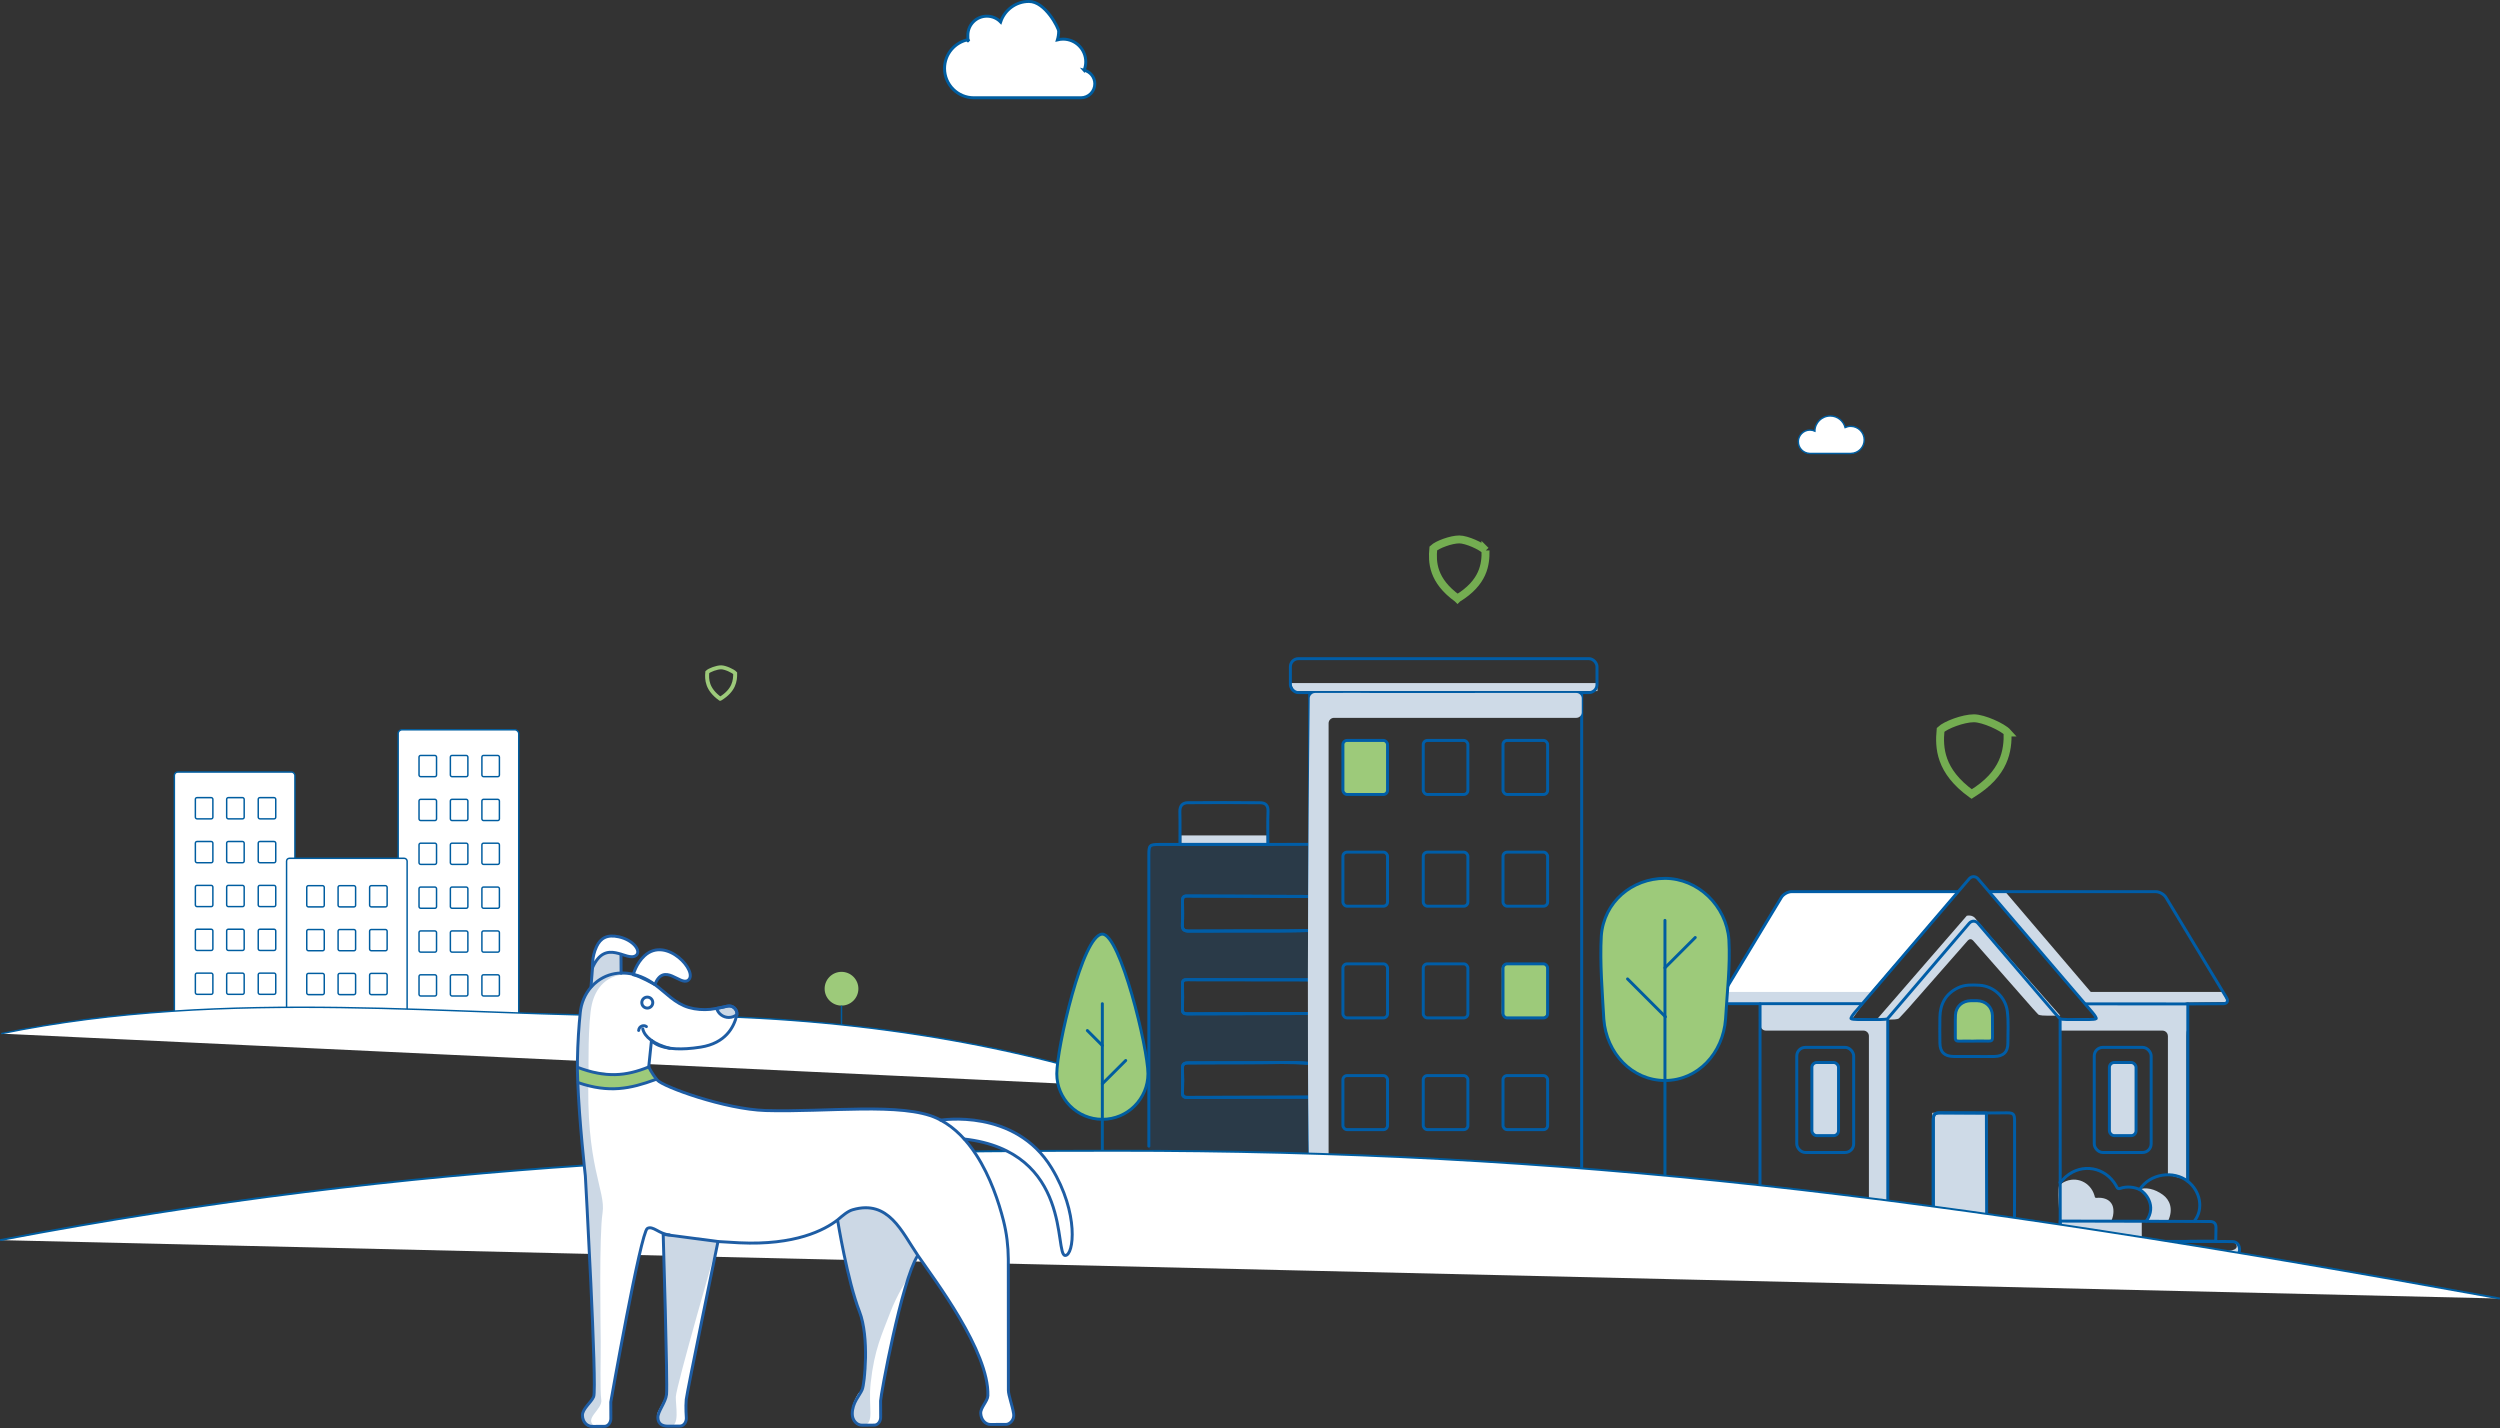 <?xml version="1.0" encoding="UTF-8"?><svg xmlns="http://www.w3.org/2000/svg" viewBox="0 0 674 384.99"><rect x="0" y="0" width="674" height="384.99" fill="#333333" stroke="none"/><defs><style>.cls-1{stroke:#9dca7a;stroke-width:1.07px;}.cls-1,.cls-2,.cls-3,.cls-4,.cls-5,.cls-6{stroke-miterlimit:10;}.cls-1,.cls-2,.cls-6,.cls-7,.cls-8,.cls-9{fill:none;}.cls-2,.cls-3,.cls-4,.cls-10,.cls-5,.cls-7{stroke:#005da0;}.cls-2,.cls-4{stroke-width:.4px;}.cls-11,.cls-3,.cls-4,.cls-5{fill:#fff;}.cls-12,.cls-10,.cls-13{fill:#9dca7a;}.cls-14{fill:#cedae7;}.cls-15,.cls-16{fill:#ccd8e5;}.cls-17{fill:#74ad51;}.cls-3{stroke-width:.53px;}.cls-18{fill:#005da7;opacity:.18;}.cls-16,.cls-19{mix-blend-mode:darken;}.cls-10,.cls-13,.cls-5,.cls-7,.cls-8,.cls-9{stroke-width:.8px;}.cls-10,.cls-13,.cls-7,.cls-8,.cls-9{stroke-linecap:round;stroke-linejoin:round;}.cls-13,.cls-8{stroke:#005da7;}.cls-6{stroke:#74ad51;stroke-width:2.13px;}.cls-9{stroke:#1e5da4;}.cls-20{isolation:isolate;}</style></defs><g class="cls-20"><g id="Livello_2"><g id="__75"><path class="cls-1" d="M198.2,181.5c-.55-.61-2.71-1.59-3.78-1.59-1.19,0-3.15,.74-3.73,1.3-.19,1.99-.1,4.61,3.47,7.18h.02c3.76-2.29,4.05-4.89,4.02-6.89Z"/><g><path class="cls-12" d="M231.42,266.56c0,2.51-2.04,4.55-4.55,4.55s-4.55-2.04-4.55-4.55,2.04-4.55,4.55-4.55,4.55,2.04,4.55,4.55Z"/><line class="cls-2" x1="226.87" y1="271.11" x2="226.87" y2="277.29"/></g><g><rect class="cls-4" x="107.35" y="196.76" width="32.5" height="80.7" rx="1" ry="1"/><rect class="cls-4" x="47.01" y="208.14" width="32.5" height="69.32" rx=".92" ry=".92"/><rect class="cls-4" x="77.26" y="231.4" width="32.5" height="46.06" rx=".75" ry=".75"/><g><g><rect class="cls-4" x="112.97" y="203.67" width="4.72" height="5.72" rx=".44" ry=".44"/><rect class="cls-4" x="121.42" y="203.67" width="4.72" height="5.72" rx=".44" ry=".44"/><rect class="cls-4" x="129.92" y="203.67" width="4.72" height="5.72" rx=".44" ry=".44"/></g><g><rect class="cls-4" x="112.97" y="215.5" width="4.72" height="5.72" rx=".44" ry=".44"/><rect class="cls-4" x="121.42" y="215.5" width="4.72" height="5.72" rx=".44" ry=".44"/><rect class="cls-4" x="129.92" y="215.5" width="4.72" height="5.72" rx=".44" ry=".44"/></g><g><rect class="cls-4" x="112.97" y="227.32" width="4.72" height="5.72" rx=".44" ry=".44"/><rect class="cls-4" x="121.42" y="227.32" width="4.72" height="5.72" rx=".44" ry=".44"/><rect class="cls-4" x="129.92" y="227.32" width="4.72" height="5.72" rx=".44" ry=".44"/></g><g><rect class="cls-4" x="112.97" y="239.15" width="4.72" height="5.72" rx=".44" ry=".44"/><rect class="cls-4" x="121.42" y="239.15" width="4.72" height="5.72" rx=".44" ry=".44"/><rect class="cls-4" x="129.92" y="239.15" width="4.72" height="5.72" rx=".44" ry=".44"/></g><g><rect class="cls-4" x="112.97" y="250.98" width="4.72" height="5.72" rx=".44" ry=".44"/><rect class="cls-4" x="121.42" y="250.98" width="4.72" height="5.72" rx=".44" ry=".44"/><rect class="cls-4" x="129.92" y="250.98" width="4.72" height="5.72" rx=".44" ry=".44"/></g><g><rect class="cls-4" x="112.97" y="262.8" width="4.72" height="5.72" rx=".44" ry=".44"/><rect class="cls-4" x="121.42" y="262.8" width="4.72" height="5.72" rx=".44" ry=".44"/><rect class="cls-4" x="129.92" y="262.8" width="4.72" height="5.72" rx=".44" ry=".44"/></g></g><g><g><rect class="cls-4" x="52.67" y="215.04" width="4.72" height="5.72" rx=".44" ry=".44"/><rect class="cls-4" x="61.11" y="215.04" width="4.72" height="5.72" rx=".44" ry=".44"/><rect class="cls-4" x="69.62" y="215.04" width="4.72" height="5.72" rx=".44" ry=".44"/></g><g><rect class="cls-4" x="52.67" y="226.87" width="4.72" height="5.72" rx=".44" ry=".44"/><rect class="cls-4" x="61.11" y="226.87" width="4.72" height="5.72" rx=".44" ry=".44"/><rect class="cls-4" x="69.62" y="226.87" width="4.72" height="5.72" rx=".44" ry=".44"/></g><g><rect class="cls-4" x="52.67" y="238.7" width="4.72" height="5.72" rx=".44" ry=".44"/><rect class="cls-4" x="61.11" y="238.7" width="4.72" height="5.72" rx=".44" ry=".44"/><rect class="cls-4" x="69.62" y="238.7" width="4.72" height="5.72" rx=".44" ry=".44"/></g><g><rect class="cls-4" x="52.67" y="250.52" width="4.72" height="5.72" rx=".44" ry=".44"/><rect class="cls-4" x="61.11" y="250.52" width="4.72" height="5.72" rx=".44" ry=".44"/><rect class="cls-4" x="69.62" y="250.52" width="4.72" height="5.72" rx=".44" ry=".44"/></g><g><rect class="cls-4" x="52.67" y="262.35" width="4.72" height="5.72" rx=".44" ry=".44"/><rect class="cls-4" x="61.11" y="262.35" width="4.72" height="5.72" rx=".44" ry=".44"/><rect class="cls-4" x="69.62" y="262.35" width="4.72" height="5.72" rx=".44" ry=".44"/></g></g><g><g><rect class="cls-4" x="82.7" y="238.78" width="4.72" height="5.72" rx=".44" ry=".44"/><rect class="cls-4" x="91.15" y="238.78" width="4.72" height="5.72" rx=".44" ry=".44"/><rect class="cls-4" x="99.65" y="238.78" width="4.72" height="5.72" rx=".44" ry=".44"/></g><g><rect class="cls-4" x="82.7" y="250.6" width="4.72" height="5.72" rx=".44" ry=".44"/><rect class="cls-4" x="91.15" y="250.6" width="4.72" height="5.72" rx=".44" ry=".44"/><rect class="cls-4" x="99.65" y="250.6" width="4.72" height="5.72" rx=".44" ry=".44"/></g><g><rect class="cls-4" x="82.7" y="262.43" width="4.72" height="5.72" rx=".44" ry=".44"/><rect class="cls-4" x="91.15" y="262.43" width="4.72" height="5.72" rx=".44" ry=".44"/><rect class="cls-4" x="99.65" y="262.43" width="4.72" height="5.72" rx=".44" ry=".44"/></g></g></g><path class="cls-4" d="M306.54,293.09c-34.01-11.61-79.4-19.56-130.04-19.25-52.07,.32-114.83-7.81-176.14,4.83"/><path class="cls-6" d="M541.26,197.48c-1.33-1.48-6.53-3.83-9.1-3.83-2.86,0-7.58,1.78-8.98,3.12-.45,4.79-.24,11.09,8.34,17.28l.03,.02,.03-.02c9.04-5.5,9.75-11.76,9.68-16.57Z"/><path class="cls-6" d="M400.51,148.42c-1.03-1.15-5.09-2.99-7.09-2.99-2.23,0-5.91,1.39-7,2.43-.35,3.73-.19,8.64,6.5,13.47l.02,.02,.02-.02c7.05-4.29,7.6-9.17,7.54-12.92Z"/><path class="cls-5" d="M292.28,18.93c.28-.7,.44-1.47,.44-2.27,0-3.37-2.74-6.11-6.11-6.11-.53,0-1.04,.07-1.53,.19,.22-.74,.34-1.52,.34-2.33s-3.59-8.02-8.02-8.02c-3.56,0-6.58,2.33-7.63,5.54-.94-.97-2.25-1.57-3.7-1.57-2.84,0-5.14,2.3-5.14,5.14s.05,.8,.14,1.18c-3.65,.7-6.42,3.91-6.42,7.77,0,4.37,3.54,7.91,7.91,7.91h28.83c2.08,0,3.77-1.69,3.77-3.77,0-1.78-1.23-3.27-2.89-3.67Z"/><g><path class="cls-14" d="M584.47,279.3v37.42l5,1.31v-38.73c0-.8,.08-1.46,.17-1.46s.17-.66,.17-1.46v-4.97c0-.8-.66-1.45-1.46-1.45l-25.98,.66,2.85,3.89-9.78,.28v3.06h27.56c.8,0,1.46,.66,1.46,1.46Z"/><path class="cls-11" d="M527.66,240.39h-44.65c-1,0-2.24,.7-2.76,1.56l-16.36,27.08c-.52,.86-.12,1.56,.88,1.56h36.93"/><path class="cls-14" d="M499.45,274.55l2.9-3.96s-27.72-.72-27.72,.08v5.72c0,.8,.66,1.46,1.46,1.46h26.31c.8,0,1.46,.66,1.46,1.46v53.58c0,.8-.11,1.46,.69,1.46h2.43c.8,0,1.86-1.76,1.86-2.56v-56.91l-9.39-.32Z"/><polygon class="cls-14" points="559.36 333.83 577.42 334.53 577.42 329.42 559.36 329.42 559.36 333.83"/><g><path class="cls-14" d="M596.76,334.7l-.28-.03c.21,0,.42,0,.63,0l.18,.03c-.17,0-.35,0-.52,0Z"/><path class="cls-14" d="M508.35,334.66c.21,0,.42,0,.64,0h-.64Z"/><path class="cls-14" d="M463.44,334.69c.2,0,.39,0,.59,0-1.08,.03-1.92,.25-2.5,.86v.84c.75,.66,1.81,.84,3.09,.84,45.09-.01,90.18,0,135.27,0,.6,0,1.19,.02,1.77-.12,1-.23,1.49-.68,1.34-1.31-.13-.56-.67-.96-1.59-1.05,.17,0,.35,0,.52,0,1.09,.05,1.69,.79,1.84,1.79,.15,1.04-.35,1.78-1.36,2.17-.59,.22-1.19,.2-1.79,.2-45.65,0-91.31,0-136.96,.02-1.3,0-2.37-.29-3.13-1.39v-1.4c.66-1.12,1.63-1.47,2.92-1.45Z"/></g><path class="cls-14" d="M555.1,332.82c5.07,1.18,8.59-4.18,13.66-3,.61-.83,.94-1.75,1.01-2.78,.11-1.53-.27-2.48-1.08-3.21s-2.2-1.02-3.39-.88c-.57,.07-.54-.33-.64-.68-1.09-3.6-4.9-5.27-8.22-3.58-.46,.23-.87,.56-1.3,.85-.53,2.25,.49,11.03-.04,13.27Z"/><path class="cls-14" d="M579.96,325.66c0-2.35-1.52-4.3-3.45-4.92,2-.8,4.4-.21,6.58,1.36,1.86,1.34,2.94,3.87,1.41,7.1-.69,.28-4.49-.03-6.19-.04,1-.85,1.64-2.1,1.64-3.51Z"/><rect class="cls-14" x="520.94" y="300.03" width="14.83" height="34.15" transform="translate(1056.71 634.2) rotate(-180)"/><g><polygon class="cls-14" points="502.06 270.63 463.66 270.14 465.5 267.42 505.07 267.42 502.06 270.63"/><polygon class="cls-14" points="559.74 267.42 599.33 267.42 600.41 270.14 562.09 270.59 559.74 267.42"/></g><path class="cls-14" d="M530.25,246.89s1.6-.42,2.44,.89c.69,1.07,16.88,19.4,22.76,26.04h-3.59c-1.97,0-2.26-.25-2.37-.34-.18-.16-.97-1.04-1.42-1.55l-16.15-18.39c-.19-.21-.43-.33-.69-.33s-.5,.12-.69,.33l-16.15,18.39c-.64,.73-2.29,2.46-2.39,2.57-.12,.12-.36,.38-2.37,.38h-3.68l24.29-27.99Z"/><path class="cls-14" d="M563.65,267.41l-23.05-27.02h-4.06l22.66,27.1c1.65,1.88,3.4,3.13,3.4,3.13,2.4,0,2.69-1.34,1.04-3.21Z"/><path class="cls-12" d="M532.22,280.67c1.3,0,2.61-.03,3.91,.01,.77,.03,1.08-.22,1.06-1.03-.05-1.95,.03-3.91-.03-5.86-.08-2.35-1.79-3.95-4.15-4-.56-.01-1.12,0-1.67,0-2.31,.03-4.04,1.57-4.15,3.84-.1,2.04,0,4.09-.04,6.14-.01,.78,.37,.93,1.03,.92,1.35-.03,2.7,0,4.05,0h0Z"/><rect class="cls-14" x="488.49" y="286.45" width="7.19" height="19.72" rx="1.32" ry="1.32" transform="translate(984.16 592.62) rotate(-180)"/><rect class="cls-14" x="568.69" y="286.45" width="7.19" height="19.72" rx="1.32" ry="1.32" transform="translate(1144.57 592.62) rotate(-180)"/><path class="cls-8" d="M474.48,334.68c-3.68,.01-7.36,.07-11.04,0-1.29-.02-2.26,.32-2.92,1.45v1.4c.76,1.1,1.83,1.39,3.13,1.39,45.65-.02,91.31-.02,136.96-.02,.6,0,1.21,.02,1.79-.2,1.01-.39,1.51-1.13,1.36-2.17-.14-1-.75-1.75-1.84-1.79-1.49-.06-2.98-.02-4.47-.02l-.34-.06c-2.24,0-4.47,0-6.71,0-.56,.02-1.11,.06-1.67,.06-11.12,0-22.25,0-33.37,0-2.42-.02-4.83-.04-7.25-.06-1.65,.02-3.29,.04-4.94,.06l-.35-.06c-2.24,0-4.48,0-6.71-.01-4.97,.02-9.94,.04-14.91,.07-4.07-.02-8.13-.05-12.2-.07-11.5,0-23.01,.02-34.51,.02Z"/><path class="cls-8" d="M508.94,275.12c0,19.19,0,38.39,.02,57.58,0,.65,.02,1.3,.04,1.95-11.5,0-23.01,.02-34.51,.02l.02-64.02"/><path class="cls-8" d="M555.43,318.85c0-14.58-.02-29.15-.02-43.73m6.98-4.48c9.15,0,18.3,.01,27.45,.02,0,15.94-.02,31.87-.02,47.81"/><path class="cls-8" d="M591.58,329.21c2.6-3.23,1.64-8.1-1.76-10.74-3.82-2.96-10.15-2.14-12.97,2.24"/><path class="cls-8" d="M597.37,334.46c-.09,.07-.17,.14-.26,.22,.11,.02,.23,.04,.34,.06l-.08-.27Z"/><path class="cls-8" d="M521.19,334.73c0-3.35,.02-6.7,.02-10.05,0-7.54,0-15.07,0-22.61,0-1.6,.36-2.05,1.76-2.05,4.19,0,8.37,.02,12.56,.04,1.86-.02,3.72-.05,5.58-.04,1.68,0,2.02,.35,2.02,2.07,0,5.91,.01,11.81,0,17.72,0,4.88-.04,9.76-.06,14.65l.09,.27m-20.16-60.56c.08-3.56,1.6-6.26,4.86-7.85,1.83-.89,3.8-.81,5.76-.7,3.86,.21,7.05,3.18,7.55,7,.37,2.83,.14,5.68,.16,8.52,.02,2.48-1.19,3.64-3.7,3.69-1.82,.03-3.63,0-5.45,0-1.82,0-3.64,.02-5.45,0-2.52-.04-3.7-1.19-3.73-3.66-.03-2.33-.05-4.66,0-6.99Z"/><path class="cls-8" d="M535.53,300.07s-8.37-.05-12.56-.04c-1.4,0-1.76,.45-1.76,2.05,0,7.54,0,15.07,0,22.61,0,3.35-.01,6.7-.02,10.05,4.97-.02,14.43-.07,14.43-.07l-.09-34.6Z"/><path class="cls-8" d="M555.35,334.73c11.12,0,39.52-.06,41.76-.06,.09-.07,.17-.14,.26-.22,.02-1.16,.03-2.31,.06-3.47,.02-1.08-.51-1.65-1.59-1.66-1.11,0-32.49-.14-40.41-.12-.02,1.79-.06,3.74-.08,5.52Z"/><path class="cls-8" d="M555.43,318.85c.54-.57,1.04-1.2,1.63-1.7,4.33-3.65,10.55-2.5,13.41,2.45,.27,.47,.37,1.07,1.19,.78,1.71-.62,3.84-.35,5.19,.33,1.47,.74,4.74,4.3,1.79,8.5"/><path class="cls-8" d="M532.22,280.67c1.3,0,2.61-.03,3.91,.01,.77,.03,1.08-.22,1.06-1.03-.05-1.95,.03-3.91-.03-5.86-.08-2.35-1.79-3.95-4.15-4-.56-.01-1.12,0-1.67,0-2.31,.03-4.04,1.57-4.15,3.84-.1,2.04,0,4.09-.04,6.14-.01,.78,.37,.93,1.03,.92,1.35-.03,2.7,0,4.05,0h0Z"/><path class="cls-8" d="M527.66,240.39h-44.65c-1,0-2.24,.7-2.76,1.56l-16.36,27.08c-.52,.86-.12,1.56,.88,1.56h36.93"/><path class="cls-8" d="M536.54,240.39h44.64c1,0,2.24,.7,2.76,1.56l16.36,27.08c.52,.86,.12,1.56-.88,1.57l-9.59,.06"/><path class="cls-8" d="M557.42,274.87c-1,0-1.94-.11-2.09-.24s-.8-.86-1.45-1.63l-20.61-24.08c-.65-.76-1.72-.76-2.37,0l-20.61,24.08c-.65,.76-1.28,1.49-1.4,1.63s-1.04,.24-2.04,.24h-5.78c-1,0-1.91-.11-2.03-.24s.33-.86,.98-1.63l30.88-36.08c.65-.76,1.72-.76,2.37,0l30.88,36.08c.65,.76,1.09,1.49,.98,1.63s-1.03,.24-2.03,.24h-5.68Z"/><rect class="cls-8" x="484.41" y="282.38" width="15.34" height="28.34" rx="2.32" ry="2.32" transform="translate(984.16 593.09) rotate(-180)"/><rect class="cls-8" x="488.49" y="286.45" width="7.19" height="19.72" rx="1.32" ry="1.32" transform="translate(984.16 592.62) rotate(-180)"/><rect class="cls-8" x="564.62" y="282.38" width="15.34" height="28.34" rx="2.32" ry="2.32" transform="translate(1144.57 593.09) rotate(-180)"/><rect class="cls-8" x="568.69" y="286.45" width="7.19" height="19.72" rx="1.32" ry="1.32" transform="translate(1144.57 592.62) rotate(-180)"/><line class="cls-8" x1="555.43" y1="318.61" x2="555.43" y2="329.84"/></g><g><path class="cls-10" d="M448.87,291.3h0c-8.87,0-15.8-7.37-16.48-16.52-.4-7.14-1.08-15.31-.68-22.46,.68-9.15,8.29-15.51,17.16-15.51h0c8.87,0,16.56,7.37,17.24,16.52,.4,7.14-.5,14.31-.9,21.45-.68,9.15-7.47,16.52-16.35,16.52Z"/><line class="cls-7" x1="448.87" y1="248.13" x2="448.87" y2="324.09"/><line class="cls-7" x1="457.04" y1="252.75" x2="448.87" y2="260.92"/><line class="cls-7" x1="438.79" y1="263.92" x2="449" y2="274.13"/></g><g><path class="cls-18" d="M349.72,310.9c.61-.24-34.88-.26-39.99-1.03,0-21.54,0-57.81,0-79.35,0-2.7,.16-2.85,2.92-2.86,1.82,0,3.64,0,5.46,0,7.91,0,15.81,0,23.72,0,3.75,0,7.51-.02,11.26-.03-.01,4.69-.02,9.37-.04,14.06-11.04-.04-22.09-.08-33.13-.13-1.05,0-1.13,.66-1.12,1.46,.01,2.06,.1,4.13-.03,6.19-.09,1.51,.51,1.82,1.9,1.81,7.95-.06,15.9-.02,23.86-.03,2.85,0,5.7-.08,8.55-.12,.01,4.43,.02,8.86,.04,13.29-10.99-.01-21.97-.02-32.96-.04-.82,0-1.39,.06-1.36,1.13,.06,2.31,.04,4.61,0,6.92-.01,.87,.34,1.16,1.19,1.16,11.05-.04,22.09-.06,33.14-.09,0,4.49,0,8.98,0,13.47-5.03-.44-10.07-.17-15.1-.2-5.89-.03-11.78,.06-17.67,.05-1.14,0-1.63,.32-1.57,1.56,.09,2.12,.06,4.25,0,6.37-.02,1,.29,1.38,1.34,1.38,10.99-.05,21.98-.06,32.96-.08,0,3.89,.13,10.92,.13,14.81,0,.63-2.5,.16-3.5,.31Z"/><polygon class="cls-14" points="348.91 186.31 430.67 186.31 430.67 184.15 347.94 184.15 348.91 186.31"/><rect class="cls-14" x="318.48" y="225.23" width="23.04" height="2.43"/><path class="cls-17" d="M373.9,206.98c0,1.88-.03,3.77,.01,5.65,.02,1.08-.41,1.54-1.5,1.53-3.04-.03-6.07-.03-9.11,0-1.08,.01-1.53-.42-1.52-1.52,.03-3.83,.03-7.65,0-11.48,0-1.08,.42-1.55,1.5-1.54,3.04,.03,6.07,.03,9.11,0,1.08,0,1.54,.43,1.52,1.52-.04,1.94-.01,3.89-.01,5.83Z"/><path class="cls-12" d="M404.88,266.92c0-1.82,.04-3.64-.01-5.46-.03-1.05,.29-1.55,1.44-1.53,3.03,.05,6.06,.05,9.1,0,1.17-.02,1.62,.43,1.6,1.61-.04,3.7-.04,7.4,0,11.1,.01,1.17-.42,1.63-1.6,1.61-3.03-.05-6.06-.05-9.1,0-1.14,.02-1.48-.45-1.45-1.52,.05-1.94,.01-3.88,.01-5.82Z"/><g id="IK7L6N.tif"><g><path class="cls-8" d="M309.73,309c0-21.54,0-56.94,0-78.48,0-2.7,.16-2.85,2.92-2.86,1.82,0,3.64,0,5.46,0,7.91,0,15.81,0,23.72,0,3.75,0,7.51-.02,11.26-.03-.01,4.69-.02,9.37-.04,14.06-11.04-.04-22.09-.08-33.13-.13-1.05,0-1.13,.66-1.12,1.46,.01,2.06,.1,4.13-.03,6.19-.09,1.51,.51,1.82,1.9,1.81,7.95-.06,15.9-.02,23.86-.03,2.85,0,5.7-.08,8.55-.12,.01,4.43,.02,8.86,.04,13.29-10.99-.01-21.97-.02-32.96-.04-.82,0-1.39,.06-1.36,1.13,.06,2.31,.04,4.61,0,6.92-.01,.87,.34,1.16,1.19,1.16,11.05-.04,22.09-.06,33.14-.09,0,4.49,0,8.98,0,13.47-5.03-.44-10.07-.17-15.1-.2-5.89-.03-11.78,.06-17.67,.05-1.14,0-1.63,.32-1.57,1.56,.09,2.12,.06,4.25,0,6.37-.02,1,.29,1.38,1.34,1.38,10.99-.05,21.98-.06,32.96-.08,0,3.89,.02,7.77,.01,11.66"/><path class="cls-8" d="M341.83,227.66c-7.91,0-15.81,0-23.72,0,0-2.92,.06-5.83-.02-8.75-.05-1.61,.65-2.49,2.17-2.5,6.5-.05,13-.05,19.5,.01,1.34,.01,2.17,.67,2.1,2.31-.13,2.97-.03,5.95-.03,8.93Z"/><path class="cls-8" d="M426.42,324.91c0-41.64,0-96.45,0-138.08-4.26,0-8.52-.01-12.78-.02-1.33,.01-2.66,.02-3.98,.03-18.85,0-37.7,0-56.56-.01,0,13.6,0,27.21-.01,40.81-.01,4.69-.02,9.37-.04,14.06,0,3.06,.01,6.12,.02,9.18,.01,4.43,.02,8.86,.04,13.29,0,3.03,0,6.06,0,9.08v13.47c0,3.02-.01,6.05-.02,9.07,0,3.89,.02,11.33,.01,15.21"/><path class="cls-8" d="M353.08,250.87c-2.85,.04-5.7,.11-8.55,.12-7.95,.02-15.91-.02-23.86,.03-1.39,.01-1.99-.3-1.9-1.81,.12-2.06,.04-4.13,.03-6.19,0-.8,.08-1.47,1.12-1.46,11.04,.05,22.09,.09,33.13,.13,0,3.06,.01,6.12,.02,9.18Z"/><path class="cls-8" d="M353.1,295.78c-10.99,.02-21.98,.03-32.96,.08-1.05,0-1.37-.38-1.34-1.38,.05-2.12,.08-4.25,0-6.37-.05-1.23,.43-1.56,1.57-1.56,5.89,0,11.78-.08,17.67-.05,5.03,.03,10.08-.24,15.1,.2,0,3.02-.02,6.05-.03,9.07Z"/><path class="cls-8" d="M353.12,273.24c-11.05,.03-22.09,.05-33.14,.09-.84,0-1.2-.29-1.19-1.16,.04-2.31,.05-4.61,0-6.92-.03-1.07,.54-1.14,1.36-1.13,10.99,.03,21.97,.03,32.96,.04"/><path class="cls-8" d="M353.11,264.16c0,3.03,0,6.06,0,9.08"/><g><g><rect class="cls-8" x="405.22" y="199.62" width="12.03" height="14.57" rx="1.12" ry="1.12" transform="translate(822.46 413.81) rotate(-180)"/><rect class="cls-8" x="383.72" y="199.62" width="12.03" height="14.57" rx="1.12" ry="1.12" transform="translate(779.46 413.81) rotate(-180)"/><rect class="cls-13" x="362.05" y="199.62" width="12.03" height="14.57" rx="1.12" ry="1.12" transform="translate(736.13 413.81) rotate(-180)"/></g><g><rect class="cls-8" x="405.22" y="229.74" width="12.03" height="14.57" rx="1.12" ry="1.12" transform="translate(822.46 474.05) rotate(-180)"/><rect class="cls-8" x="383.72" y="229.74" width="12.03" height="14.57" rx="1.12" ry="1.12" transform="translate(779.46 474.05) rotate(-180)"/><rect class="cls-8" x="362.05" y="229.74" width="12.03" height="14.57" rx="1.12" ry="1.12" transform="translate(736.13 474.05) rotate(-180)"/></g><g><rect class="cls-8" x="405.22" y="259.85" width="12.03" height="14.57" rx="1.12" ry="1.12" transform="translate(822.46 534.28) rotate(-180)"/><rect class="cls-8" x="383.72" y="259.85" width="12.03" height="14.57" rx="1.12" ry="1.12" transform="translate(779.46 534.28) rotate(-180)"/><rect class="cls-8" x="362.05" y="259.85" width="12.03" height="14.57" rx="1.12" ry="1.12" transform="translate(736.13 534.28) rotate(-180)"/></g><g><rect class="cls-8" x="405.22" y="289.97" width="12.03" height="14.57" rx="1.12" ry="1.12" transform="translate(822.46 594.52) rotate(-180)"/><rect class="cls-8" x="383.72" y="289.97" width="12.03" height="14.57" rx="1.12" ry="1.12" transform="translate(779.46 594.52) rotate(-180)"/><rect class="cls-8" x="362.05" y="289.97" width="12.03" height="14.57" rx="1.12" ry="1.12" transform="translate(736.13 594.52) rotate(-180)"/></g></g></g></g><rect class="cls-8" x="347.89" y="177.58" width="82.66" height="9.14" rx="2.15" ry="2.15"/><g class="cls-19"><path class="cls-14" d="M368.36,193.53s-.66,0-1.46,0h-7.25c-.8,0-1.46,.66-1.46,1.46v132.99c0,.8-.54,1.09-1.21,.64l-2.71-1.94c-.65-.47-1.16-1.13-1.14-1.47v-.3c-1.17-41.4-.03-136.63-.03-136.63,0-.8,.67-1.46,1.47-1.46,0,0,7.07-.01,11.33-.02,1.33,.01,2.66,.02,3.98,.03,18.85,0,55.1-.01,55.1-.01,.8,0,1.46,.66,1.46,1.46v3.79c0,.8-.65,1.46-1.46,1.46h-55.18c-.8,0-1.46,0-1.46,0Z"/></g></g><g><path class="cls-10" d="M309.49,289.48c0,6.79-5.5,12.29-12.29,12.29-6.79,0-12.29-5.5-12.29-12.29,0-6.79,6.96-37.64,12.29-37.64,4.81,0,12.29,30.85,12.29,37.64Z"/><line class="cls-7" x1="297.19" y1="270.6" x2="297.19" y2="317.96"/><line class="cls-7" x1="297.19" y1="292.2" x2="303.49" y2="285.91"/><line class="cls-7" x1="297.19" y1="281.88" x2="293.15" y2="277.83"/></g><path class="cls-3" d="M673.95,350.08c-155.73-28.32-252.13-39.84-372.88-39.84-93.01,0-187.28,2.41-301.02,24.1"/><path class="cls-4" d="M484.82,119.09c0-1.74,1.41-3.15,3.15-3.15,.47,0,.91,.1,1.31,.28,.03-2.26,1.88-4.08,4.15-4.08,1.93,0,3.56,1.32,4.02,3.11,.45-.2,.96-.32,1.49-.32,2.02,0,3.66,1.64,3.66,3.66s-1.6,3.62-3.59,3.66h-11.15c-1.69-.07-3.03-1.45-3.03-3.15Z"/></g><g id="Dog_0_75pt"><g><path class="cls-11" d="M155.68,286.15c.07-5.12,.41-9.7,.76-13.08,.25-2.57,1.26-5.01,2.94-6.92,.08-.09,.17-.18,.25-.27l-.29,.13,.4-5.1,.79-1.52c-.28,.45-.55,.96-.81,1.55,0,0-.18-3.05,1.12-5.75,1.06-2.21,2.75-3.33,6.01-2.61,3.97,.87,6.14,3.92,4.6,5.04-.98,.71-2.42,.13-4.03-.37v.05l.03,5.07h-.02c1.1-.03,2.22,.08,3.32,.35h0c.14-.5,.96-3.13,3.02-5.03,5.95-5.46,14.73,4.49,11.72,6.63-2.13,1.52-6.44-5.06-8.95,1.14h0c3.03,2.22,5.48,5.15,9.23,6.21,1.88,.54,3.86,.67,5.8,.49,.22-.02,.84-.12,1.65-.26h0l.13-.03c.83-.16,1.82-.36,2.74-.58,.89-.21,1.74,.17,2.21,.82,.1,.13,.18,.27,.24,.42,.13,.3,.18,.64,.15,.99h0c0,.08-.02,.18-.04,.27-.76,3.2-3.03,7.49-9.7,8.55-3.73,.59-6.46,.57-8.44,.28l.04,.03c-.05-.01-.11-.03-.16-.04-3.43-.52-4.54-1.84-4.69-2.05l-.02-.02-.74,7.12s.78,1.75,2.28,3.53l.02,.02c1.52,1.8,18.26,7.9,29.19,8.22,16.43,.49,36.93-2.26,46.23,2.09,.34,.16,.67,.33,.99,.5,.46-.08,20.14-3.15,29.88,12.86,7.48,12.29,6.02,23.6,3.69,23.61-3.04,.01,2.17-28.04-27.24-31.39h-.01c1.17,1.29,2.23,2.7,3.2,4.18l.05,.07c3.84,5.91,6.11,12.85,7.35,17.74,.86,3.4,1.29,6.89,1.31,10.4,0,0,.02,34,.02,35.36,0,1.35,1.06,4.04,1.42,6.33,.27,1.69-1.08,2.86-2.04,2.87l-4.19,.02c-1.46,0-2.57-1.34-2.65-3.01-.07-1.55,1.88-3.3,1.93-4.75,.4-11.93-14.5-31.4-18.86-37.79l-.09,.07c-4.32,6.82-9.97,37.72-9.97,39.11l.02,4.41c0,1.17-.76,2.13-1.72,2.14l-3.29,.02c-1.46,0-2.64-1.34-2.65-3.01-.02-3.1,1.99-4.92,2.68-6.6,.69-1.67,1.94-14.14-.73-21-3.28-8.44-5.9-24.7-5.91-24.73-3.54,2.75-11.46,6.9-26.5,6.17-2.09-.1-4-.22-5.75-.34h0c-.02,.09-8.36,40.62-8.56,42.59-.2,1.97,.03,5.03,.03,5.03,0,1.17-.76,2.13-1.72,2.14l-3.29,.02c-1.46,0-2.62-.61-2.67-2.28-.05-1.65,2.08-4.06,2.34-6.27,.31-2.67-.9-43.15-.9-43.15l13.54,1.77-11.82-1.6c-2.82-.23-4.44-2.55-5.97-1.74-1.79,.95-9.86,46.8-9.86,46.8l.02,4.41c0,1.17-.76,2.13-1.72,2.14l-3.29,.02c-1.46,0-2.64-1.34-2.65-3.01,0-1.74,2.36-3.44,3.02-5,.96-2.28-2.24-59.53-2.24-59.53,0,0-1.67-14.77-2.06-25.75-.04-.93-.06-1.83-.08-2.69-.01-.86-.02-1.69,0-2.46Z"/><path class="cls-16" d="M231.43,375.62c-3.79,6.02-.82,9.33,1.34,8.76,3.2-.84,1.22-4.63,1.97-11.55,.98-9.06,3.11-13.26,5.25-18.93,1.87-4.94,4.66-9.15,4.66-9.15l2.74-6.21s-6.75-11.51-11.43-12.6c-5.87-1.37-8.39,1.68-10.06,3.26,2.07,13.71,5.87,22.8,6.87,28.71,1.72,10.08,.75,16.11-1.33,17.71Z"/><path class="cls-16" d="M193.57,334.72s-11.31,39.11-11.37,41.87c-.06,2.42,1.12,7.88-1.48,7.9-.17-.5-1.7,1.06-3.34-1.85-.9-1.6,.73-2.75,2.32-6.7-.4-40.11-.9-43.08-.9-43.08l14.77,1.86Z"/><path class="cls-15" d="M193.21,271.88c2.41-.44,2.77-.7,4.29-.39,1.41,.61,1.18,2.02,1.18,2.02,0,0-2.58,1.13-3.11,.81s-2.36-2.43-2.36-2.43Z"/><path class="cls-15" d="M167.45,262.35l-.02-4.81s-1.57-1.57-3.44-.77c-1.88,.8-4.19,3.36-4.19,3.36l-.41,6.01s3.62-3.41,8.07-3.8Z"/><path class="cls-15" d="M170.74,262.7c1.13,.1-2.23-.38-3.34-.34h-.02c-2.2,.07-4.37,.76-6.3,2.21-.63,.47-1.2,1-1.7,1.58-1.68,1.91-2.69,4.35-2.94,6.92-.35,3.38-.68,7.96-.76,13.08-.01,.77,0,1.6,0,2.46l3,.13s-.22-13.17,.89-17.99c.88-3.82,3.65-8.69,11.17-8.05Z"/><path class="cls-15" d="M158.69,288.74c-.92,25.65,4.7,32.2,3.76,38.27-.94,6.07-.54,29.77-.5,34.73,.04,4.5-.23,13.09,.16,15.67s-4.92,5.15-1.72,7.06l-1.72,.12c-.34,0-1.62-1.35-1.63-3.02,0-.76,.56-1.68,1-2.24l2.2-3.19-.8-24.58-1.62-34.51s-1.67-14.77-2.06-25.75c-.04-.93-.06-1.83-.08-2.69l3,.13Z"/><path class="cls-12" d="M176.69,291.06l-2.02-3.2s-3.69,1.96-8.66,1.65-10.04-1.38-10.04-1.38l.09,3.66s6.34,2.31,10.19,1.84,8.28-1.31,10.44-2.56Z"/><g><g><path class="cls-9" d="M170.72,262.79s.76-3.02,3.05-5.12c5.95-5.46,14.73,4.49,11.72,6.63-2.13,1.52-6.44-5.06-8.95,1.14,0,0-4.03-2.31-5.82-2.65Z"/><path class="cls-9" d="M160.84,255.18c1.06-2.21,2.75-3.33,6.01-2.61,3.97,.87,6.14,3.92,4.6,5.04-2.53,1.83-8.12-4.92-11.73,3.33,0,0-.18-3.05,1.12-5.75Z"/><line class="cls-9" x1="159.34" y1="266.01" x2="159.74" y2="260.9"/><line class="cls-9" x1="167.42" y1="257.28" x2="167.45" y2="262.35"/><path class="cls-9" d="M253.61,302s20.03-3.34,29.89,12.86c7.48,12.29,6.02,23.6,3.69,23.61-3.04,.01,2.17-28.04-27.24-31.39"/><path class="cls-9" d="M193.54,334.72h.02c1.75,.12,3.66,.24,5.75,.34,15.05,.72,22.96-3.42,26.5-6.17,0,.03,2.62,16.28,5.91,24.73,2.67,6.86,1.42,19.32,.73,21-.69,1.67-2.69,3.49-2.68,6.6,0,1.67,1.2,3.02,2.65,3.01l3.29-.02c.95,0,1.72-.96,1.72-2.14l-.02-4.41c0-1.39,5.64-32.28,9.97-39.11m-21.56-9.66h0c1.35-1.17,2.73-2.36,4.06-2.74,9.7-2.81,13.23,5.94,17.59,12.34,4.36,6.39,19.26,25.87,18.86,37.79-.05,1.46-2,3.2-1.93,4.75,.08,1.67,1.2,3.02,2.65,3.01l4.19-.02c.95,0,2.3-1.18,2.04-2.87-.36-2.29-1.41-4.97-1.42-6.33,0-1.35-.02-35.36-.02-35.36-.02-3.51-.45-7-1.31-10.4-1.24-4.88-3.51-11.83-7.35-17.74l-.05-.07c-2.47-3.79-5.59-7.15-9.51-9.26-.32-.18-.66-.34-1-.5-9.3-4.35-29.8-1.6-46.23-2.09-10.93-.33-27.67-6.42-29.19-8.22l-.02-.02c-1.5-1.78-2.28-3.53-2.28-3.53l.74-7.14s2.3,3.55,13.28,1.81c6.67-1.06,8.94-5.34,9.7-8.55,.02-.09,.04-.19,.04-.27,.14-1.4-1.19-2.57-2.6-2.23-.97,.24-2.02,.44-2.87,.61-.81,.14-1.43,.24-1.65,.26-1.94,.18-3.92,.05-5.8-.49-3.76-1.07-6.21-4.01-9.26-6.24h0c-.54-.41-1.11-.78-1.7-1.12-1.28-.73-2.65-1.27-4.05-1.6-1.1-.26-2.23-.38-3.34-.34h-.02c-2.2,.07-4.37,.76-6.3,2.21-.63,.47-1.2,1-1.7,1.58-1.68,1.91-2.69,4.35-2.94,6.92-.35,3.38-.68,7.96-.76,13.08-.01,.77,0,1.6,0,2.46,.01,.86,.04,1.77,.08,2.69,.39,10.97,2.06,25.75,2.06,25.75,0,0,3.2,57.26,2.24,59.53-.66,1.56-3.03,3.25-3.02,5s1.2,3.02,2.65,3.01l3.29-.02c.95,0,1.72-.96,1.72-2.14l-.02-4.41s8.07-45.85,9.86-46.8c1.54-.82,3.15,1.51,5.97,1.74"/><path class="cls-9" d="M179.7,375.93c.31-2.67-.9-43.15-.9-43.15l14.77,1.93s-8.36,40.62-8.56,42.59c-.2,1.97,.03,5.03,.03,5.03,0,1.17-.76,2.13-1.72,2.14l-3.29,.02c-1.46,0-2.62-.61-2.67-2.28s2.08-4.06,2.34-6.27Z"/><path class="cls-9" d="M198.69,273.5c-.59,.5-1.35,.8-2.19,.81-1.55,0-2.87-1.02-3.29-2.43,.86-.17,1.9-.37,2.87-.61,1.42-.34,2.74,.83,2.6,2.23Z"/><circle class="cls-9" cx="174.51" cy="270.3" r="1.48"/></g><path class="cls-9" d="M173.29,277.38c.48,2.17,3.03,4.17,7.25,5.24"/><path class="cls-9" d="M174.27,276.77c-.59-.52-1.98-.22-2.09,1.04"/></g><path class="cls-9" d="M174.92,287.64c-6.19,2.52-11.64,2.99-19.24,.1"/><path class="cls-9" d="M176.69,291.06c-6.78,2.48-12.49,3.67-20.81,.82"/></g></g></g></g></svg>
